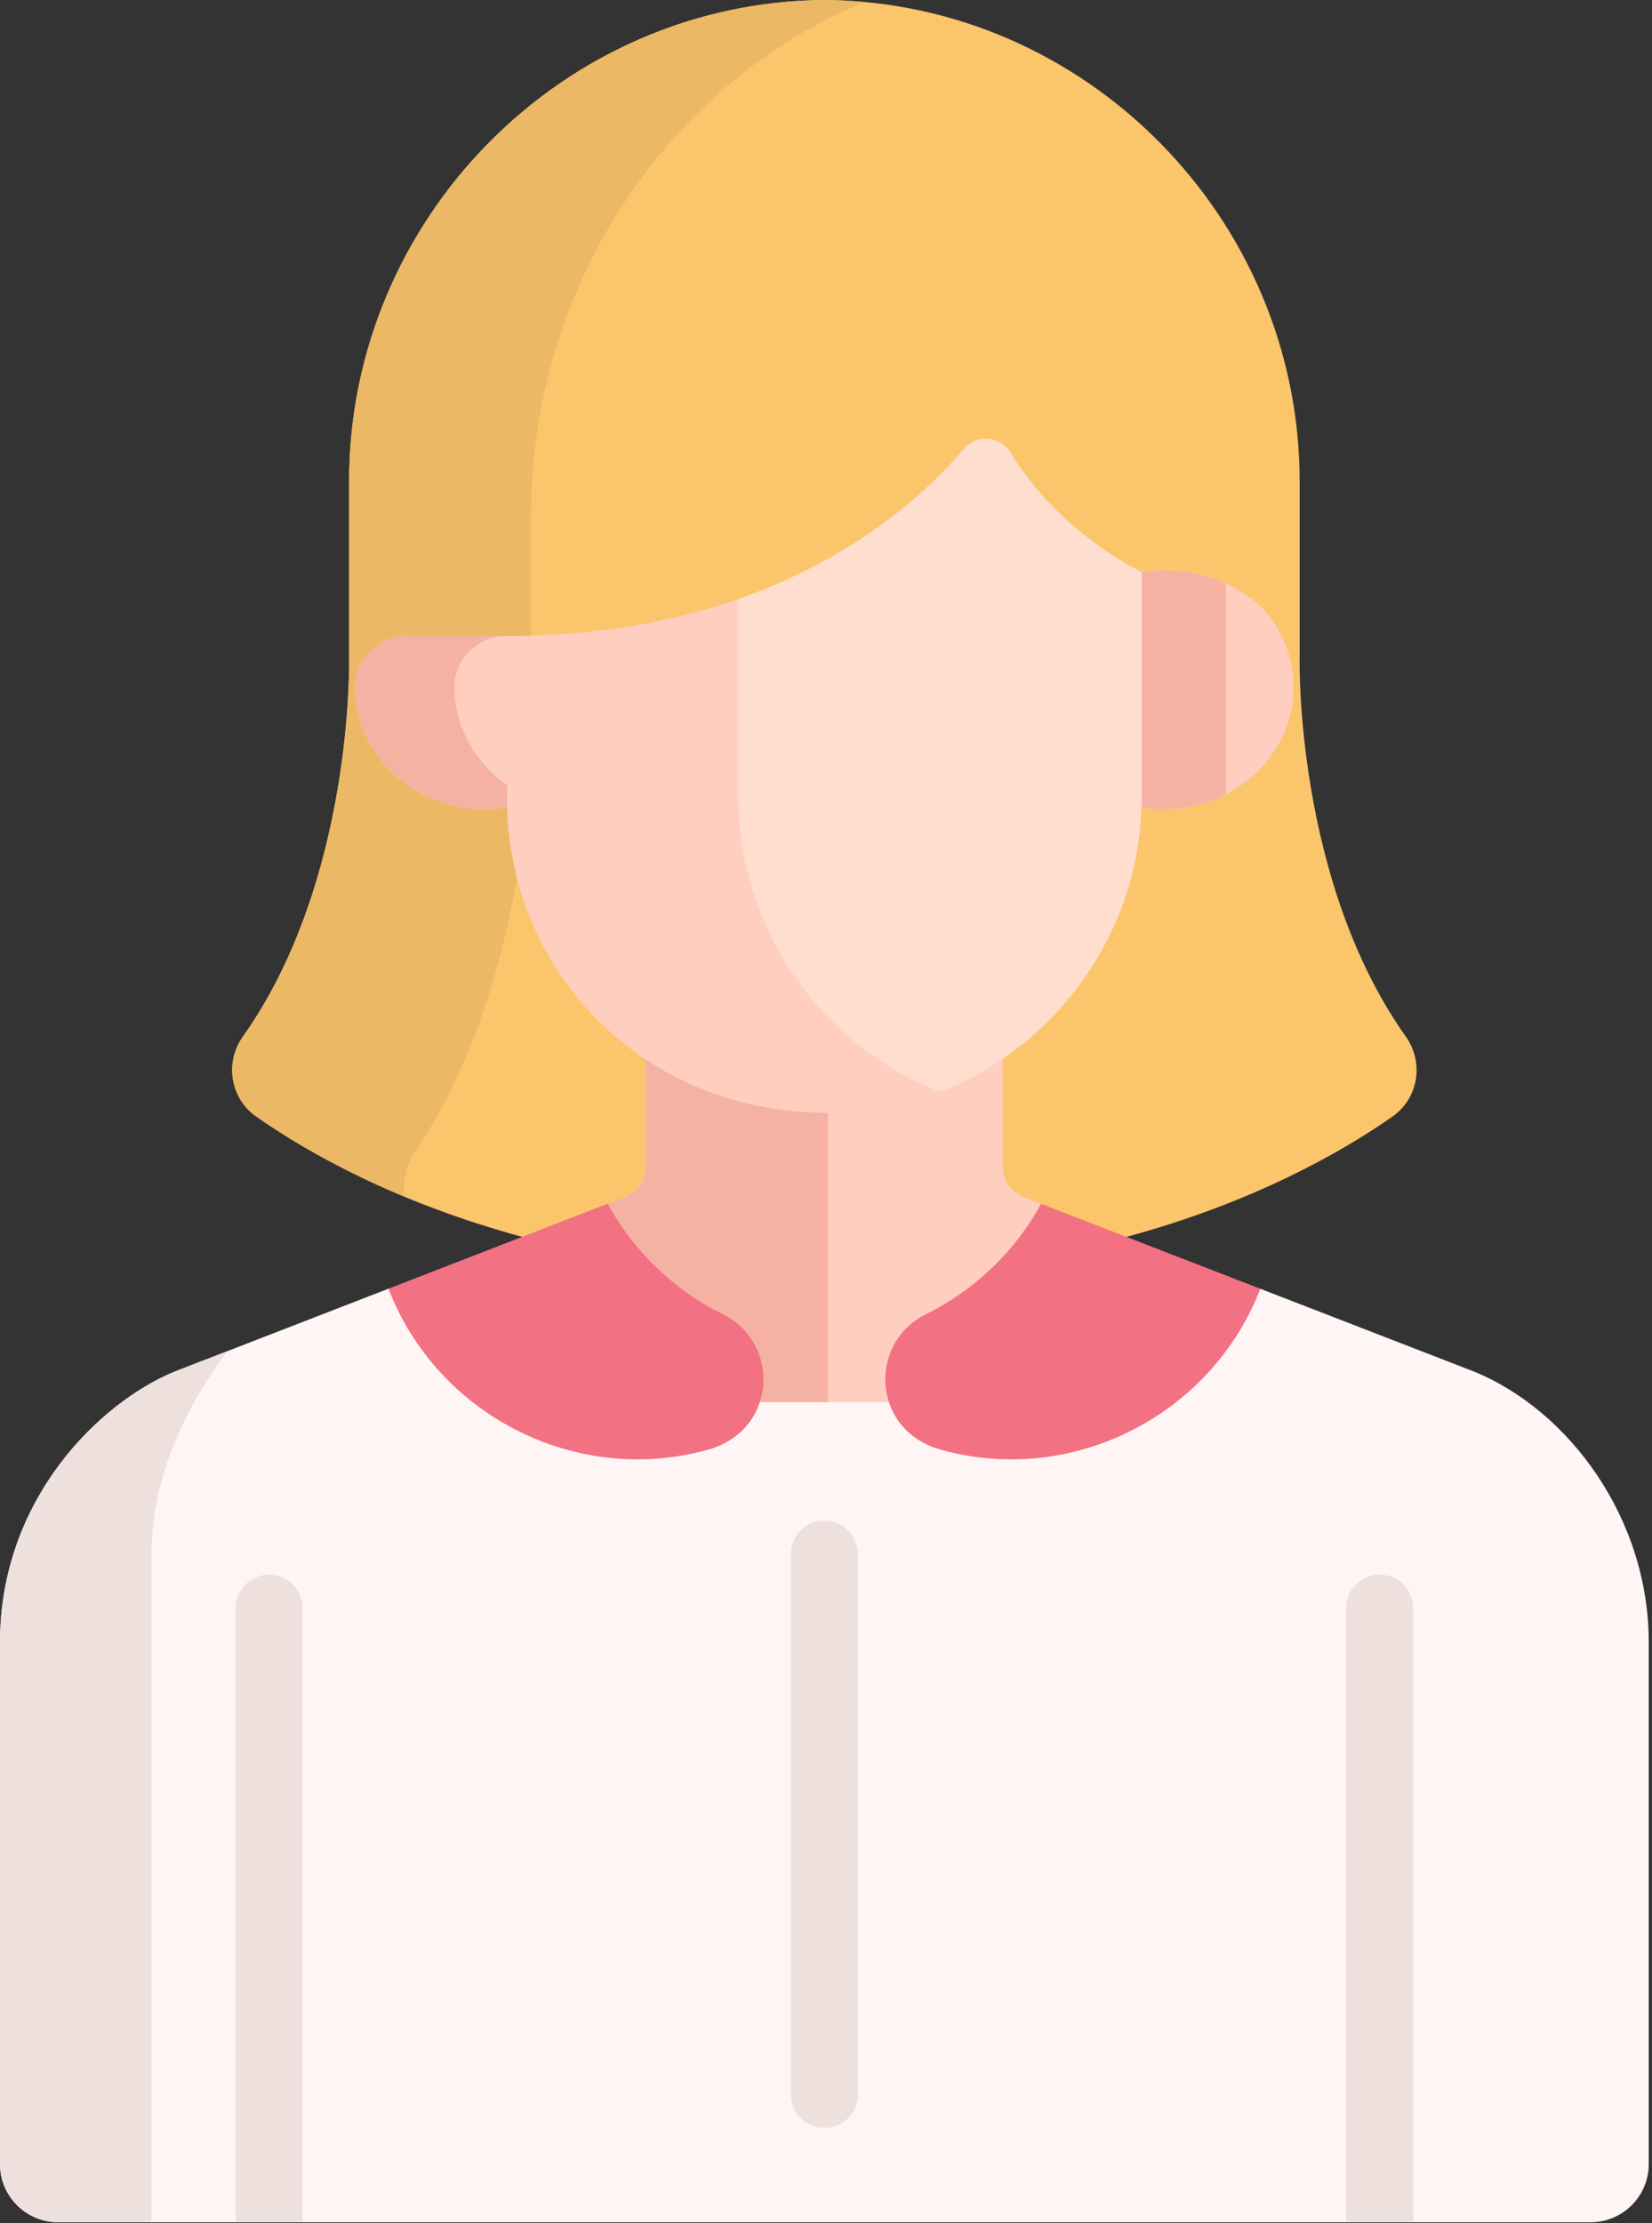 <svg width="84" height="113" viewBox="0 0 84 113" fill="none" xmlns="http://www.w3.org/2000/svg">
<rect x="0" y="0" width="84" height="113" fill="#333333" stroke="none"/>
<path d="M71.483 52.691C65.849 44.747 66.084 33.532 66.084 33.532V24.469C66.084 11.143 55.243 0.097 41.917 0C28.592 0.097 17.751 11.143 17.751 24.469V33.532C17.751 33.532 17.986 44.747 12.352 52.691C11.42 54.005 11.707 55.826 13.026 56.751C15.536 58.51 20.021 61.099 26.548 62.869L27.812 63.834H55.541L57.276 62.872C63.809 61.102 68.297 58.511 70.809 56.751C72.128 55.826 72.415 54.005 71.483 52.691Z" fill="#FBC56C"/>
<path d="M21.122 58.517C27.255 49.423 27 36.586 27 36.586V26.21C27 14.421 34.05 4.192 43.948 0.102C43.279 0.04 42.601 0.005 41.917 0C28.592 0.097 17.751 11.143 17.751 24.469V33.532C17.751 33.532 17.986 44.747 12.352 52.691C11.42 54.005 11.707 55.826 13.026 56.751C14.674 57.906 17.18 59.419 20.55 60.823C20.471 60.036 20.652 59.214 21.122 58.517Z" fill="#EBB865"/>
<path d="M74.962 69.722C74.43 69.516 69.338 67.544 64.084 65.509L62.132 66.469L51.753 71.999L48.647 70.257H30.898L28.797 71.272L21.903 65.506H19.751V65.505C14.327 67.608 8.999 69.674 8.873 69.722C5.08 71.284 0 76.196 0 83.485V110.002C0 111.635 1.324 112.959 2.957 112.959H80.878C82.511 112.959 83.835 111.635 83.835 110.002C83.835 107.559 83.835 86.361 83.835 83.485C83.835 77.207 79.816 71.72 74.962 69.722Z" fill="#FFF5F5"/>
<path d="M15.389 112.958V81.744C15.389 80.802 14.625 80.039 13.684 80.039C12.743 80.039 11.979 80.802 11.979 81.744V112.958H15.389Z" fill="#EEE1DD"/>
<path d="M71.855 112.958V81.744C71.855 80.802 71.092 80.039 70.151 80.039C69.209 80.039 68.446 80.802 68.446 81.744V112.958H71.855Z" fill="#EEE1DD"/>
<path d="M52.934 61.191C52.461 61.008 52.148 60.886 52.038 60.844C51.409 60.601 50.992 59.996 50.989 59.318L50.985 53.822L50.351 53.135H33.563L32.836 53.854V59.308C32.836 60.564 31.716 60.866 31.239 61.051V61.051C31.215 61.061 31.095 61.107 30.897 61.184V62.547L34.024 66.204L38.343 69.044L37.926 70.37L38.634 71.272H45.201L45.994 70.294L46.108 68.741L49.442 66.999L53.305 62.547L52.934 61.191Z" fill="#FFCEBE"/>
<path d="M42.102 53.135H33.563L32.837 53.854V59.308C32.837 60.564 31.717 60.866 31.239 61.051V61.051C31.215 61.061 31.096 61.107 30.897 61.184V62.547L34.025 66.204L38.343 69.044L37.926 70.37L38.635 71.272H42.102V53.135Z" fill="#F5B2A2"/>
<path d="M35.989 73.693C39.53 72.709 39.706 68.269 36.761 66.809C34.321 65.6 32.25 63.661 30.897 61.184C29.571 61.698 24.623 63.617 19.751 65.506C22.215 71.904 29.255 75.559 35.989 73.693Z" fill="#F27182"/>
<path d="M47.847 73.693C54.58 75.559 61.618 71.905 64.084 65.509C59.54 63.749 54.877 61.944 52.934 61.191C51.582 63.665 49.513 65.601 47.075 66.809C44.13 68.269 44.306 72.709 47.847 73.693Z" fill="#F27182"/>
<path d="M7.698 79.045C7.698 74.985 9.533 71.402 11.565 68.678C9.965 69.299 8.927 69.701 8.873 69.722C5.079 71.283 0 76.195 0 83.484V110.001C0 111.634 1.324 112.958 2.957 112.958H7.698C7.698 102.906 7.698 85.378 7.698 79.045Z" fill="#EEE1DD"/>
<path d="M64.155 30.858C62.758 29.593 60.596 28.712 58.06 29.074H58.051L57.274 29.978V40.178L58.037 41.048C62.155 41.698 65.779 38.713 65.779 34.928C65.779 33.37 65.164 31.948 64.155 30.858Z" fill="#FFCEBE"/>
<path d="M62.331 29.666C61.123 29.116 59.667 28.845 58.059 29.074H58.051L57.274 29.978V40.178L58.037 41.048C59.596 41.294 61.083 41.018 62.331 40.376V29.666H62.331Z" fill="#F5B2A2"/>
<path d="M25.785 32.326H20.7C19.267 32.326 18.063 33.467 18.056 34.9C18.056 34.909 18.056 34.919 18.056 34.928C18.056 38.711 21.677 41.695 25.794 41.048L26.6 40.12V33.155L25.785 32.326Z" fill="#FFCEBE"/>
<path d="M23.113 34.928C23.113 34.919 23.113 34.909 23.113 34.9C23.12 33.467 24.324 32.326 25.757 32.326H20.7C19.267 32.326 18.063 33.467 18.056 34.9C18.056 34.909 18.056 34.919 18.056 34.928C18.056 38.711 21.677 41.695 25.794 41.048L26.437 40.309C24.457 39.237 23.113 37.231 23.113 34.928Z" fill="#F5B2A2"/>
<path d="M51.388 23.011C50.868 22.151 49.657 22.057 49.006 22.822C47.202 24.946 43.52 28.396 37.379 30.504V40.46C37.379 47.249 41.608 53.163 47.558 55.596C53.665 53.331 58.051 47.37 58.051 40.509V29.074C58.051 29.074 53.879 27.133 51.388 23.011Z" fill="#FFDECF"/>
<path d="M37.546 40.508V30.445C34.335 31.568 30.444 32.326 25.784 32.326V40.665C25.784 48.956 32.265 56.535 42.083 56.568C44.095 56.575 46.021 56.192 47.798 55.499C41.819 53.168 37.546 47.278 37.546 40.508Z" fill="#FFCEBE"/>
<path d="M41.917 108.167C40.976 108.167 40.213 107.404 40.213 106.463V78.999C40.213 78.058 40.976 77.295 41.917 77.295C42.859 77.295 43.622 78.058 43.622 78.999V106.463C43.622 107.404 42.859 108.167 41.917 108.167Z" fill="#EEE1DD"/>
</svg>
